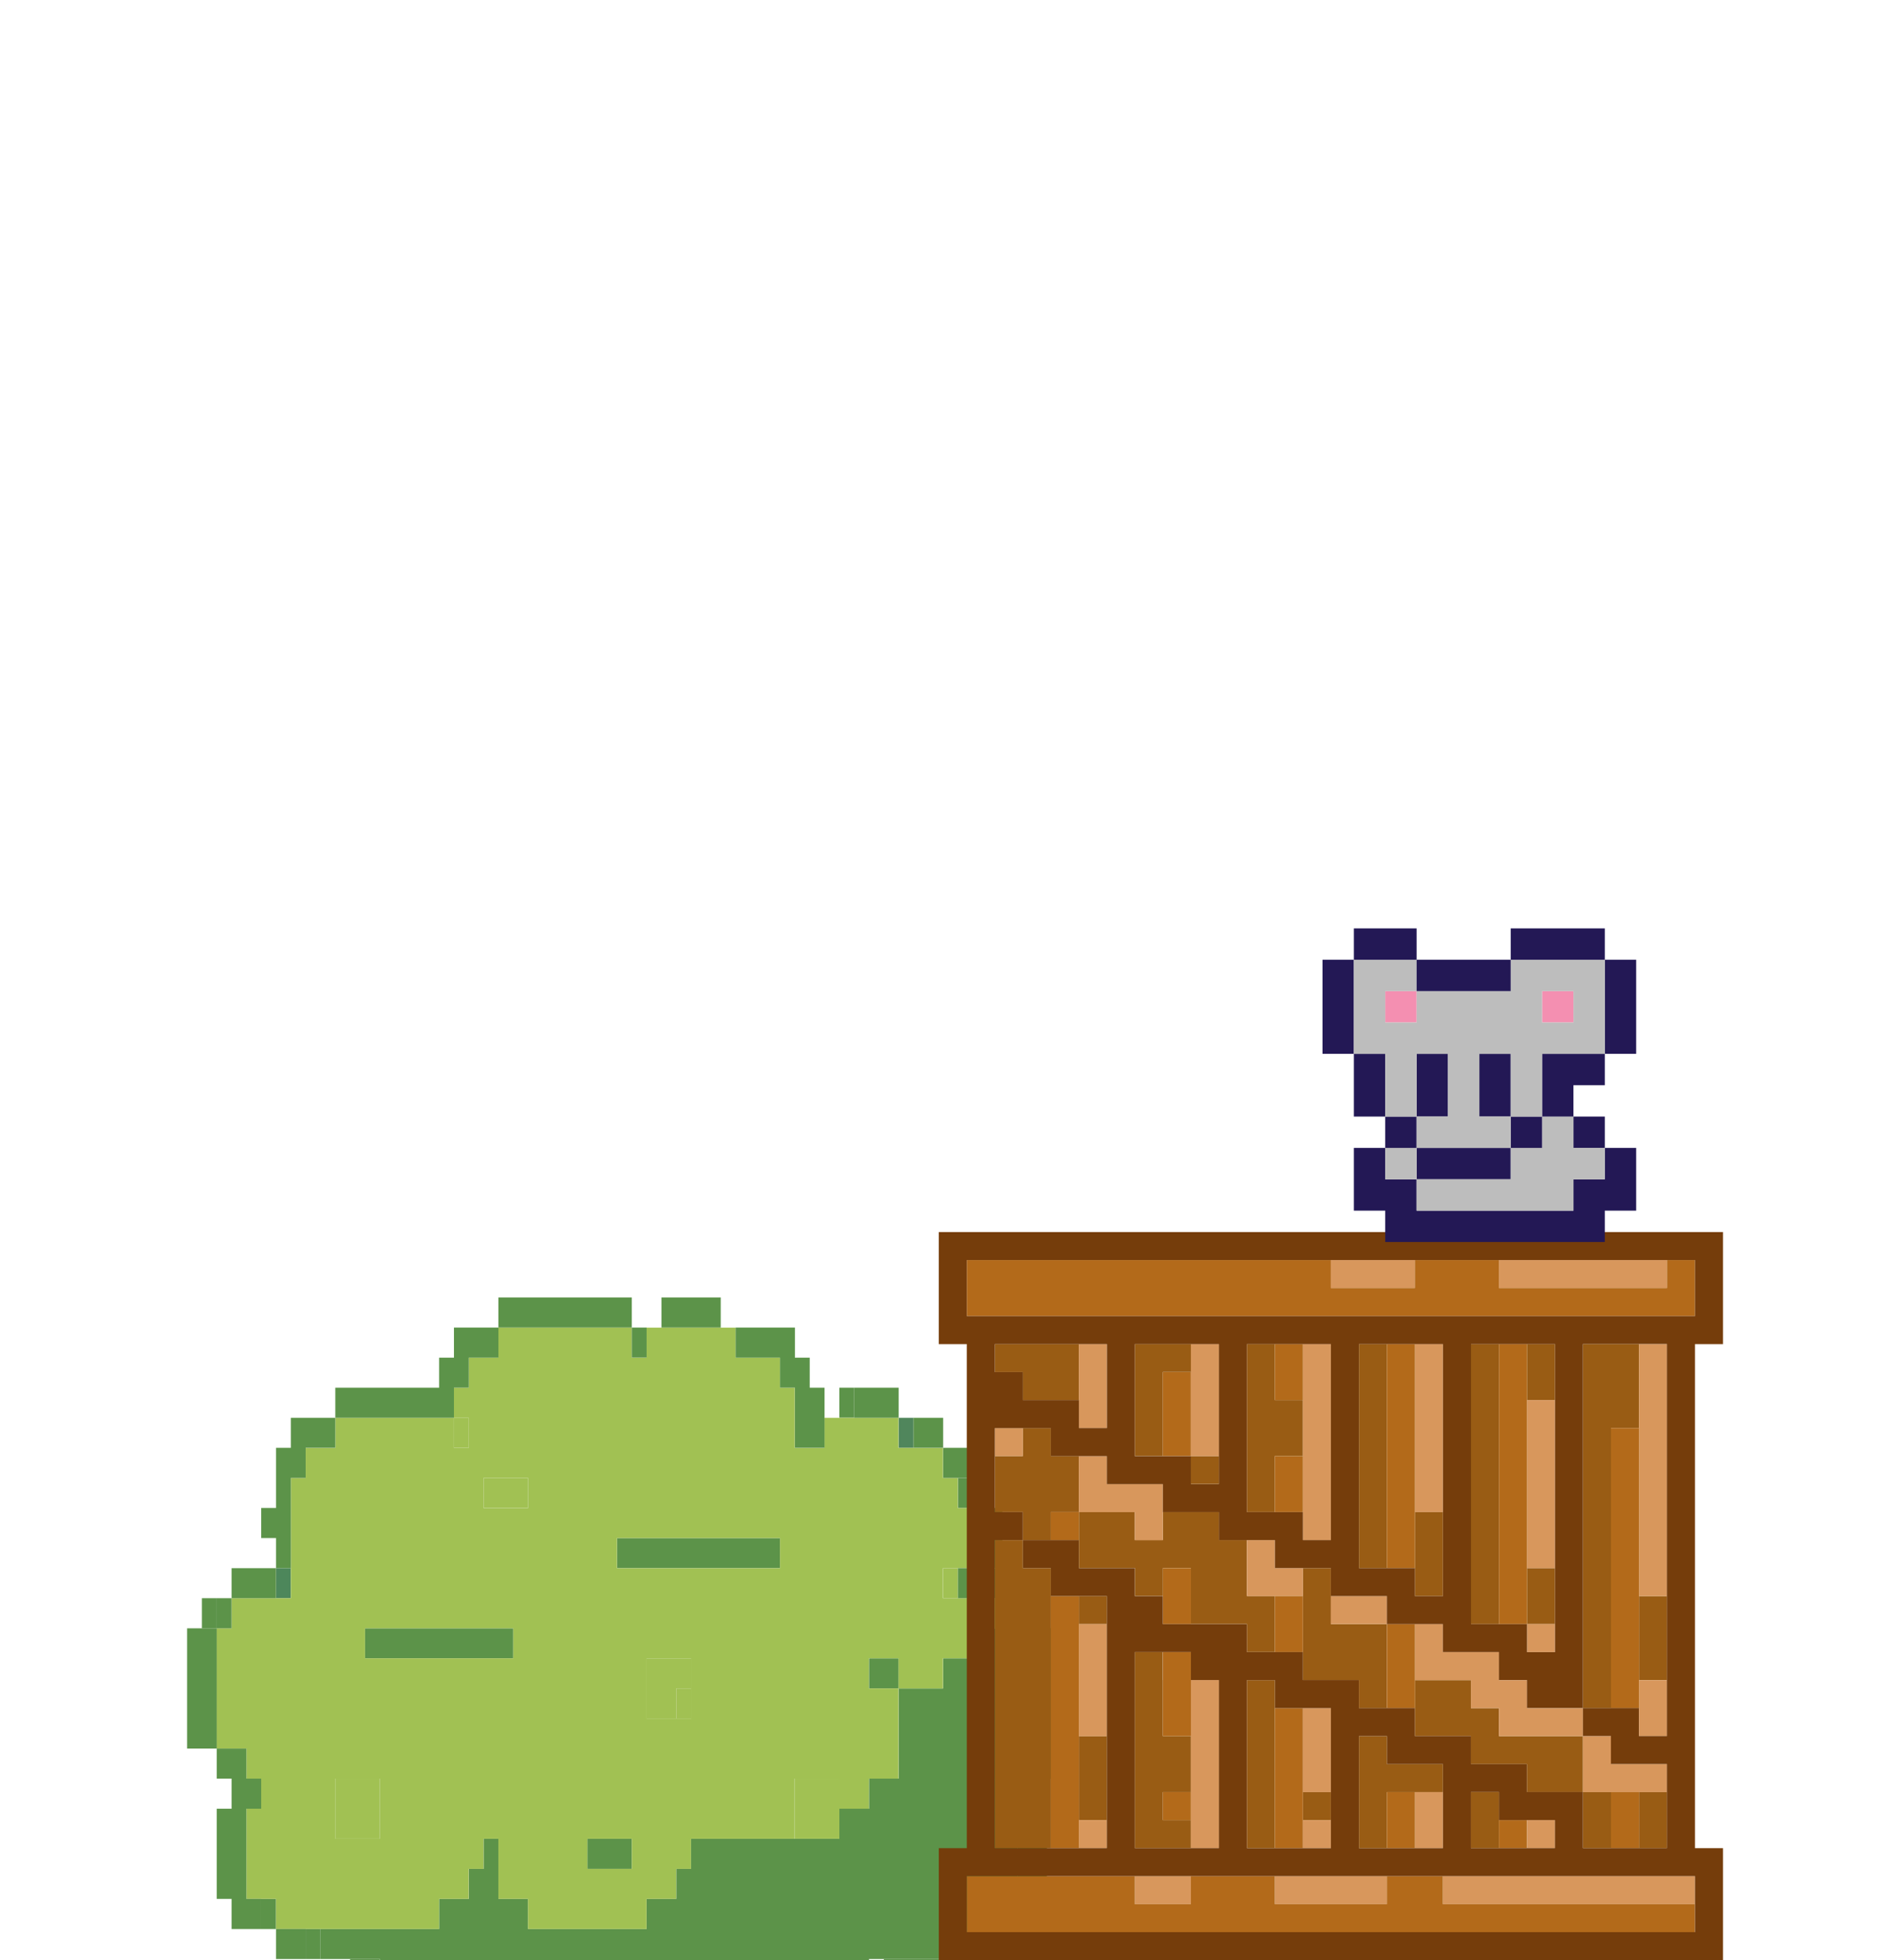 <?xml version="1.0" encoding="UTF-8"?>
<svg id="_圖層_1" data-name="圖層 1" xmlns="http://www.w3.org/2000/svg" xmlns:xlink="http://www.w3.org/1999/xlink" viewBox="0 0 240 250">
  <defs>
    <style>
      .cls-1 {
        fill: #231855;
      }

      .cls-1, .cls-2, .cls-3, .cls-4, .cls-5, .cls-6, .cls-7, .cls-8, .cls-9, .cls-10, .cls-11, .cls-12 {
        stroke-width: 0px;
      }

      .cls-2 {
        fill: #b36a1a;
      }

      .cls-3 {
        fill: #bdbdbd;
      }

      .cls-4 {
        fill: #5c9349;
      }

      .cls-5 {
        fill: #a1c153;
      }

      .cls-6 {
        fill: #995c14;
      }

      .cls-7 {
        fill: #d8975c;
      }

      .cls-8 {
        fill: none;
      }

      .cls-9 {
        fill: #753d0b;
      }

      .cls-10 {
        fill: #4d875b;
      }

      .cls-13 {
        clip-path: url(#clippath);
      }

      .cls-11 {
        fill: #f48fb1;
      }

      .cls-12 {
        fill: #50865c;
      }
    </style>
    <clipPath id="clippath">
      <rect class="cls-8" width="240" height="250"/>
    </clipPath>
  </defs>
  <g class="cls-13">
    <g>
      <rect class="cls-4" x="38.98" y="246.03" width="1.89" height="3.83"/>
      <rect class="cls-4" x="33.31" y="242.19" width="1.89" height="3.84"/>
      <rect class="cls-5" x="86.24" y="215.35" width="1.89" height="3.83"/>
      <rect class="cls-4" x="131.61" y="207.68" width="1.89" height="3.83"/>
      <rect class="cls-4" x="25.75" y="203.84" width="1.89" height="3.84"/>
      <rect class="cls-10" x="35.2" y="200.01" width="1.89" height="3.83"/>
      <rect class="cls-5" x="120.27" y="200.01" width="1.89" height="3.83"/>
      <rect class="cls-4" x="125.94" y="196.17" width="1.89" height="3.84"/>
      <g>
        <polygon class="cls-4" points="131.61 226.85 125.94 226.85 125.94 230.69 129.72 230.69 129.72 242.19 127.83 242.19 127.83 246.03 124.05 246.03 124.05 249.86 110.82 249.86 110.82 250 48.44 250 48.44 249.86 40.87 249.86 40.87 246.03 56 246.03 56 242.19 59.78 242.19 59.78 238.36 61.67 238.36 61.67 234.52 63.56 234.52 63.56 242.19 67.34 242.19 67.34 246.03 82.46 246.03 82.46 242.19 86.24 242.19 86.24 238.36 88.13 238.36 88.13 234.52 107.04 234.52 107.04 230.69 110.82 230.69 110.82 226.85 114.6 226.85 114.6 215.35 120.27 215.35 120.27 211.51 125.94 211.51 125.94 207.68 127.83 207.68 127.83 203.84 129.72 203.84 129.72 207.68 131.61 207.68 131.61 211.51 133.5 211.51 133.5 223.02 131.61 223.02 131.61 226.85"/>
        <polygon class="cls-4" points="78.68 234.52 80.57 234.52 80.57 238.36 78.68 238.36 76.79 238.36 74.9 238.36 74.9 234.52 76.79 234.52 78.68 234.52"/>
        <polygon class="cls-4" points="110.82 215.35 110.82 211.51 112.71 211.51 114.6 211.51 114.6 215.35 112.71 215.35 110.82 215.35"/>
        <polygon class="cls-4" points="63.56 211.51 61.67 211.51 59.78 211.51 57.89 211.51 56 211.51 54.11 211.51 52.21 211.51 50.32 211.51 48.44 211.51 46.55 211.51 46.55 207.68 48.44 207.68 50.32 207.68 52.21 207.68 54.11 207.68 56 207.68 57.89 207.68 59.78 207.68 61.67 207.68 63.56 207.68 65.45 207.68 65.45 211.51 63.56 211.51"/>
        <polygon class="cls-4" points="97.58 200.01 95.69 200.01 93.81 200.01 91.91 200.01 90.02 200.01 88.13 200.01 86.24 200.01 84.35 200.01 82.46 200.01 80.57 200.01 78.68 200.01 78.68 196.17 80.57 196.17 82.46 196.17 84.35 196.17 86.24 196.17 88.13 196.17 90.02 196.17 91.91 196.17 93.81 196.17 95.69 196.17 97.58 196.17 99.47 196.17 99.47 200.01 97.58 200.01"/>
      </g>
      <g>
        <polygon class="cls-5" points="44.65 226.85 46.55 226.85 48.44 226.85 48.44 230.69 48.44 234.52 46.55 234.52 44.65 234.52 42.76 234.52 42.76 230.69 42.76 226.85 44.65 226.85"/>
        <polygon class="cls-5" points="105.15 226.85 107.04 226.85 107.04 230.69 107.04 234.52 105.15 234.52 103.26 234.52 101.37 234.52 101.37 230.69 101.37 226.85 103.26 226.85 105.15 226.85"/>
        <polygon class="cls-5" points="86.24 211.51 88.13 211.51 88.13 215.35 86.24 215.35 86.24 219.18 84.35 219.18 82.46 219.18 82.46 215.35 82.46 211.51 84.35 211.51 86.24 211.51"/>
        <polygon class="cls-5" points="65.45 188.5 67.34 188.5 67.34 192.33 65.45 192.33 63.56 192.33 61.67 192.33 61.67 188.5 63.56 188.5 65.45 188.5"/>
      </g>
      <rect class="cls-4" x="122.16" y="188.5" width="1.89" height="3.84"/>
      <rect class="cls-5" x="57.89" y="180.83" width="1.89" height="3.84"/>
      <rect class="cls-12" x="114.6" y="180.83" width="1.89" height="3.84"/>
      <rect class="cls-4" x="107.04" y="176.99" width="1.89" height="3.83"/>
      <path class="cls-5" d="M27.64,207.68v3.83s0,3.84,0,3.84v3.83s0,3.84,0,3.84h1.89s1.89,0,1.89,0v3.83s1.89,0,1.89,0v3.84h-1.89s0,3.83,0,3.83v3.84s0,3.83,0,3.83h1.89s1.89,0,1.89,0h0v3.84s1.89,0,1.89,0h1.89s1.89,0,1.89,0h1.89s1.89,0,1.89,0h1.89s1.89,0,1.89,0h1.89s1.89,0,1.89,0h1.89s1.89,0,1.89,0v-3.84h1.89s1.89,0,1.89,0v-3.83h1.89s0-3.84,0-3.84h1.89v3.84s0,3.83,0,3.83h1.89s1.89,0,1.89,0v3.84s1.89,0,1.89,0h1.89s1.89,0,1.89,0h1.89s1.89,0,1.89,0h1.89s1.89,0,1.89,0h1.89s0-3.84,0-3.84h1.89s1.89,0,1.89,0v-3.83h1.89s0-3.84,0-3.84h1.89s1.89,0,1.89,0h1.89s1.89,0,1.89,0h1.89s1.89,0,1.89,0h1.89s0-3.83,0-3.83v-3.84h1.89s1.89,0,1.89,0h1.89v3.84s1.89,0,1.89,0h1.89s0-3.84,0-3.84h1.89s1.89,0,1.89,0v-3.83s0-3.84,0-3.84v-3.83s-1.89,0-1.89,0h-1.89v-3.84h1.89s1.89,0,1.89,0v3.84s1.89,0,1.89,0h1.89s1.89,0,1.89,0v-3.84h1.89s1.89,0,1.89,0h1.89s0-3.83,0-3.83h1.89s0-3.84,0-3.84h-1.89s-1.89,0-1.89,0h-1.89s-1.89,0-1.89,0v-3.83h1.89s1.89,0,1.89,0v-3.84s0-3.83,0-3.83h-1.89v-3.84s-1.89,0-1.89,0v-3.83s-1.89,0-1.89,0h-1.89s-1.89,0-1.89,0v-3.84s-1.89,0-1.89,0h-1.89s-1.89,0-1.89,0h-1.89s-1.89,0-1.89,0v3.84h-1.89s-1.89,0-1.89,0v-3.84s0-3.83,0-3.83h-1.89v-3.84s-1.89,0-1.89,0h-1.89s-1.89,0-1.89,0v-3.83s-1.89,0-1.89,0h-1.89s-1.89,0-1.89,0h-1.89s-1.89,0-1.89,0h-1.89s0,3.83,0,3.83h-1.89v-3.83s-1.89,0-1.89,0h-1.89s-1.89,0-1.89,0h-1.89s-1.89,0-1.89,0h-1.89s-1.89,0-1.89,0h-1.89s-1.89,0-1.89,0v3.83h-1.89s-1.89,0-1.89,0v3.84h-1.89s0,3.83,0,3.83h1.89v3.84h-1.89v-3.84s-1.89,0-1.89,0h-1.89s-1.89,0-1.89,0h-1.89s-1.89,0-1.89,0h-1.89s-1.89,0-1.89,0h-1.89s0,3.84,0,3.84h-1.89s-1.89,0-1.89,0v3.83h-1.89s0,3.84,0,3.84v3.83s0,3.84,0,3.84v3.83h-1.89s-1.89,0-1.89,0h-1.89s-1.89,0-1.89,0v3.84h-1.89ZM65.45,211.51h-1.89s-1.89,0-1.89,0h-1.89s-1.89,0-1.89,0h-1.89s-1.89,0-1.89,0h-1.89s-1.89,0-1.89,0h-1.89s-1.89,0-1.89,0v-3.83h1.89s1.89,0,1.89,0h1.89s1.89,0,1.89,0h1.89s1.89,0,1.89,0h1.89s1.89,0,1.89,0h1.89s1.89,0,1.89,0v3.83ZM88.13,219.18h-1.89s-1.89,0-1.89,0h-1.89v-3.83s0-3.84,0-3.84h1.89s1.89,0,1.89,0h1.89v3.84s0,3.83,0,3.83ZM97.58,196.17h1.89v3.84h-1.89s-1.89,0-1.89,0h-1.89s-1.89,0-1.89,0h-1.89s-1.89,0-1.89,0h-1.89s-1.89,0-1.89,0h-1.89s-1.89,0-1.89,0h-1.89v-3.84h1.89s1.89,0,1.89,0h1.89s1.89,0,1.89,0h1.89s1.89,0,1.89,0h1.89s1.89,0,1.89,0h1.89s1.89,0,1.89,0ZM48.44,234.52h-1.89s-1.89,0-1.89,0h-1.89v-3.83s0-3.84,0-3.84h1.89s1.89,0,1.89,0h1.89v3.84s0,3.83,0,3.83ZM61.67,188.5h1.89s1.89,0,1.89,0h1.89v3.84h-1.89s-1.89,0-1.89,0h-1.89v-3.84ZM80.57,238.36h-1.89s-1.89,0-1.89,0h-1.89v-3.84h1.89s1.89,0,1.89,0h1.89v3.84Z"/>
      <g>
        <polygon class="cls-4" points="23.86 219.18 23.86 215.35 23.86 211.51 23.86 207.68 25.75 207.68 27.64 207.68 27.64 211.51 27.64 211.51 27.64 215.35 27.64 219.18 25.75 219.18 25.75 215.35 25.75 211.51 25.75 211.51 25.75 215.35 25.75 219.18 25.75 219.18 25.75 219.18 27.64 219.18 27.64 223.02 25.75 223.02 25.75 223.02 23.86 223.02 23.86 219.18 23.86 219.18"/>
        <polygon class="cls-4" points="65.45 165.48 65.45 165.48 67.34 165.48 69.23 165.48 71.12 165.48 73.01 165.48 74.9 165.48 76.79 165.48 78.68 165.48 80.57 165.48 80.57 169.32 78.68 169.32 76.79 169.32 74.9 169.32 73.01 169.32 71.12 169.32 69.23 169.32 67.34 169.32 65.45 169.32 65.45 169.32 63.56 169.32 63.56 165.48 65.45 165.48"/>
        <polygon class="cls-4" points="124.05 249.86 124.05 250 112.71 250 112.71 249.86 122.16 249.86 122.16 249.86 124.05 249.86 124.05 246.03 127.83 246.03 127.83 249.86 124.05 249.86"/>
        <rect class="cls-4" x="44.65" y="249.86" width="3.78" height=".14"/>
        <polygon class="cls-4" points="38.98 246.03 38.98 249.86 37.09 249.86 35.2 249.86 35.2 246.03 37.09 246.03 38.98 246.03"/>
        <polygon class="cls-4" points="129.72 242.19 129.72 238.36 129.72 234.52 129.72 230.69 127.83 230.69 125.94 230.69 125.94 226.85 127.83 226.85 129.72 226.85 131.61 226.85 131.61 230.69 133.5 230.69 133.5 234.52 133.5 238.36 133.5 242.19 131.61 242.19 131.61 246.03 129.72 246.03 127.83 246.03 127.83 242.19 129.72 242.19"/>
        <polygon class="cls-4" points="31.42 223.02 31.42 226.85 33.31 226.85 33.31 230.69 31.42 230.69 31.42 234.52 31.42 238.36 31.42 242.19 33.31 242.19 33.31 246.03 31.42 246.03 29.53 246.03 29.53 242.19 27.64 242.19 27.64 238.36 27.64 234.52 27.64 230.69 29.53 230.69 29.53 226.85 27.64 226.85 27.64 223.02 29.53 223.02 31.42 223.02"/>
        <polygon class="cls-4" points="133.5 223.02 133.5 219.18 133.5 215.35 133.5 211.51 133.5 207.68 135.39 207.68 135.39 211.51 137.28 211.51 137.28 215.35 137.28 219.18 137.28 223.02 135.39 223.02 135.39 226.85 133.5 226.85 131.61 226.85 131.61 223.02 133.5 223.02"/>
        <rect class="cls-4" x="27.64" y="203.84" width="1.89" height="3.84"/>
        <polygon class="cls-4" points="129.72 207.68 129.72 203.84 127.83 203.84 127.83 203.84 125.94 203.84 124.05 203.84 122.16 203.84 122.16 200.01 124.05 200.01 124.05 196.17 124.05 192.33 124.05 188.5 125.94 188.5 125.94 192.33 127.83 192.33 127.83 196.17 125.94 196.17 125.94 200.01 127.83 200.01 127.83 200.01 129.72 200.01 129.72 203.84 131.61 203.84 133.5 203.84 133.5 207.68 131.61 207.68 129.72 207.68"/>
        <polygon class="cls-4" points="31.42 200.01 33.31 200.01 35.2 200.01 35.2 203.84 33.31 203.84 31.42 203.84 29.53 203.84 29.53 200.01 31.42 200.01"/>
        <polygon class="cls-4" points="33.31 196.17 33.31 192.33 35.2 192.33 35.2 188.5 35.2 184.66 37.09 184.66 37.09 180.83 38.98 180.83 40.87 180.83 42.76 180.83 42.76 184.66 40.87 184.66 38.98 184.66 38.98 188.5 37.09 188.5 37.09 192.33 37.09 196.17 37.09 200.01 35.2 200.01 35.2 196.17 33.31 196.17"/>
        <polygon class="cls-4" points="120.27 188.5 120.27 184.66 122.16 184.66 124.05 184.66 124.05 188.5 122.16 188.5 120.27 188.5"/>
        <polygon class="cls-4" points="116.49 184.66 116.49 180.83 118.38 180.83 120.27 180.83 120.27 184.66 118.38 184.66 116.49 184.66"/>
        <polygon class="cls-4" points="44.65 176.99 46.55 176.99 48.44 176.99 50.32 176.99 52.21 176.99 54.11 176.99 56 176.99 56 173.16 57.89 173.16 57.89 169.32 59.78 169.32 61.67 169.32 61.67 169.32 63.56 169.32 63.56 173.16 61.67 173.16 61.67 173.16 59.78 173.16 59.78 176.99 57.89 176.99 57.89 180.83 56 180.83 54.11 180.83 52.21 180.83 50.32 180.83 48.44 180.83 46.55 180.83 44.65 180.83 42.76 180.83 42.76 176.99 44.65 176.99"/>
        <polygon class="cls-4" points="112.71 176.99 114.6 176.99 114.6 180.83 112.71 180.83 110.82 180.83 108.93 180.83 108.93 176.99 110.82 176.99 112.71 176.99"/>
        <rect class="cls-4" x="80.57" y="169.32" width="1.89" height="3.83"/>
        <polygon class="cls-4" points="97.58 169.32 99.47 169.32 101.37 169.32 101.37 173.16 103.26 173.16 103.26 176.99 105.15 176.99 105.15 180.83 105.15 184.66 103.26 184.66 101.37 184.66 101.37 180.83 101.37 176.99 99.47 176.99 99.47 173.16 97.58 173.16 95.69 173.16 93.81 173.16 93.81 169.32 95.69 169.32 97.58 169.32"/>
        <polygon class="cls-4" points="88.13 169.32 86.24 169.32 84.35 169.32 84.35 165.48 86.24 165.48 88.13 165.48 90.02 165.48 91.91 165.48 91.91 169.32 90.02 169.32 88.13 169.32"/>
      </g>
    </g>
    <g>
      <path class="cls-6" d="M126.87,171.43c3.18,0,7.53,0,10.71,0v7.14h-7.14v-3.57s-3.57,0-3.57,0v-3.57Z"/>
      <path class="cls-6" d="M134.01,200c0,11.79,0,23.92,0,35.72h-7.14c0-12.99,0-26.29,0-39.29h3.57v3.57s3.57,0,3.57,0Z"/>
      <path class="cls-6" d="M126.87,192.85v-7.14h3.57s0-3.57,0-3.57h3.57v3.57s3.57,0,3.57,0v7.14h-3.57s0,3.57,0,3.57h-3.57v-3.57s-3.57,0-3.57,0Z"/>
      <path class="cls-6" d="M137.58,228.57v-7.14h3.57c0,3.18,0,7.53,0,10.72h-3.57v-3.57Z"/>
      <rect class="cls-6" x="137.58" y="203.57" width="3.57" height="3.57"/>
      <path class="cls-6" d="M141.15,192.85h3.57v3.57s3.57,0,3.57,0v-3.57h7.15v3.57s3.57,0,3.57,0v7.14s3.57,0,3.57,0v7.14h-3.57v-3.57h-7.14v-7.14s-3.57,0-3.57,0v3.57h-3.57v-3.57c-1.78,0-5.36,0-7.14,0v-7.15h3.57Z"/>
      <path class="cls-6" d="M148.29,214.29v7.14s3.57,0,3.57,0v7.14h-3.57s0,3.57,0,3.57h3.57v3.57h-7.15c0-8.17,0-16.83,0-25h3.57v3.57Z"/>
      <path class="cls-6" d="M148.29,175c0,3.18,0,7.53,0,10.71h-3.57v-14.29c1.78,0,5.36,0,7.15,0v3.57h-3.57Z"/>
      <rect class="cls-6" x="151.87" y="185.71" width="3.57" height="3.57"/>
      <path class="cls-6" d="M162.58,217.86c0,5.73,0,12.13,0,17.86h-3.57c0-6.96,0-14.47,0-21.43h3.57v3.57Z"/>
      <path class="cls-6" d="M162.58,178.57h3.57v7.14h-3.57v7.14h-3.57c0-6.96,0-14.47,0-21.43h3.57v7.14Z"/>
      <rect class="cls-6" x="166.15" y="228.57" width="3.57" height="3.57"/>
      <path class="cls-6" d="M166.15,203.57v-3.57h3.57v7.14h7.14c0,3.18,0,7.53,0,10.71h-3.57v-3.57h-7.14c0-3.18,0-7.53,0-10.71Z"/>
      <path class="cls-6" d="M176.87,225h7.14v3.57h-7.14v7.15h-3.57v-14.29h3.57v3.57Z"/>
      <path class="cls-6" d="M176.87,178.57c0,6.96,0,14.47,0,21.43h-3.57c0-9.38,0-19.19,0-28.57h3.57v7.14Z"/>
      <path class="cls-6" d="M184.01,214.29h3.57v3.57s3.57,0,3.57,0v3.57c3.18,0,7.53,0,10.71,0v7.14h-7.14v-3.57h-7.14v-3.57h-7.15v-7.14h3.57Z"/>
      <path class="cls-6" d="M180.44,200v-7.15h3.57c0,3.18,0,7.53,0,10.72h-3.57v-3.57Z"/>
      <path class="cls-6" d="M191.15,232.14v3.57h-3.57v-7.15h3.57v3.57Z"/>
      <path class="cls-6" d="M191.15,178.57c0,9.38,0,19.19,0,28.57h-3.57c0-11.79,0-23.92,0-35.71h3.57v7.14Z"/>
      <path class="cls-6" d="M194.73,203.57v-3.57h3.57v7.14h-3.57v-3.57Z"/>
      <path class="cls-6" d="M194.73,175v-3.57h3.57v7.14h-3.57v-3.57Z"/>
      <path class="cls-6" d="M205.44,232.14v3.57h-3.57v-7.15h3.57v3.57Z"/>
      <path class="cls-6" d="M201.87,210.71c0-12.99,0-26.29,0-39.29h7.14c0,3.18,0,7.53,0,10.71h-3.57c0,11.79,0,23.92,0,35.72h-3.57v-7.14Z"/>
      <path class="cls-6" d="M209.01,228.57h3.57v7.15h-3.57v-7.15Z"/>
      <path class="cls-6" d="M209.01,210.71v-7.14h3.57c0,3.18,0,7.53,0,10.71h-3.57v-3.57Z"/>
      <rect class="cls-7" x="126.87" y="182.14" width="3.57" height="3.57"/>
      <rect class="cls-7" x="137.58" y="232.14" width="3.57" height="3.57"/>
      <path class="cls-7" d="M137.58,217.86c0-3.18,0-7.53,0-10.71h3.57v14.29h-3.57v-3.57Z"/>
      <path class="cls-7" d="M144.72,196.43v-3.57h-7.14v-7.14h3.57v3.57h7.14v7.15h-3.57Z"/>
      <path class="cls-7" d="M137.58,171.43h3.57c0,3.18,0,7.53,0,10.71h-3.57c0-3.18,0-7.53,0-10.71Z"/>
      <path class="cls-7" d="M148.29,242.86h-3.57v-3.57h7.15v3.57h-3.57Z"/>
      <path class="cls-7" d="M151.87,228.57v-14.29h3.57c0,6.96,0,14.47,0,21.43h-3.57v-7.15Z"/>
      <path class="cls-7" d="M155.44,175c0,3.18,0,7.53,0,10.71h-3.57c0-4.48,0-9.81,0-14.29h3.57v3.57Z"/>
      <path class="cls-7" d="M162.58,203.57h-3.57v-7.14h3.57v3.57s3.57,0,3.57,0v3.57h-3.57Z"/>
      <path class="cls-7" d="M173.3,242.86c-3.18,0-7.53,0-10.71,0v-3.57h14.28v3.57h-3.57Z"/>
      <rect class="cls-7" x="166.15" y="232.14" width="3.57" height="3.57"/>
      <path class="cls-7" d="M166.15,225v-7.14h3.57c0,3.18,0,7.53,0,10.71h-3.57v-3.57Z"/>
      <path class="cls-7" d="M166.15,192.85c0-6.96,0-14.47,0-21.43h3.57c0,8.17,0,16.83,0,25h-3.57v-3.57Z"/>
      <path class="cls-7" d="M169.72,207.14v-3.57h7.14v3.57h-7.14Z"/>
      <path class="cls-7" d="M176.87,164.28h-7.14v-3.57c3.18,0,7.53,0,10.71,0v3.57h-3.57Z"/>
      <path class="cls-7" d="M180.44,228.57h3.57v7.15h-3.57c0-1.78,0-5.36,0-7.15Z"/>
      <path class="cls-7" d="M194.73,221.43h-3.57v-3.57s-3.57,0-3.57,0v-3.57h-7.15v-7.14h3.57v3.57h7.15v3.57s3.57,0,3.57,0v3.57h7.14v3.57h-7.14Z"/>
      <path class="cls-7" d="M180.44,189.28c0-5.73,0-12.13,0-17.86h3.57c0,6.96,0,14.47,0,21.43h-3.57v-3.57Z"/>
      <path class="cls-7" d="M209.01,242.86c-8.17,0-16.83,0-25,0v-3.57c10.59,0,21.55,0,32.14,0v3.57h-7.14Z"/>
      <rect class="cls-7" x="194.73" y="232.14" width="3.57" height="3.57"/>
      <rect class="cls-7" x="194.73" y="207.14" width="3.57" height="3.57"/>
      <path class="cls-7" d="M194.73,196.43c0-5.73,0-12.13,0-17.86h3.57c0,6.96,0,14.47,0,21.43h-3.57v-3.57Z"/>
      <path class="cls-7" d="M201.87,221.43h3.57v3.57h7.14v3.57c-3.18,0-7.53,0-10.71,0v-7.14Z"/>
      <path class="cls-7" d="M209.01,164.28c-5.73,0-12.13,0-17.86,0v-3.57c6.96,0,14.47,0,21.43,0v3.57h-3.57Z"/>
      <path class="cls-7" d="M212.58,214.29c0,1.78,0,5.36,0,7.14h-3.57v-7.14h3.57Z"/>
      <path class="cls-7" d="M209.01,200c0-9.38,0-19.19,0-28.57h3.57c0,10.59,0,21.55,0,32.14h-3.57v-3.57Z"/>
      <path class="cls-2" d="M209.01,167.86c-28.53,0-57.19,0-85.72,0v-7.15c15.39,0,31.04,0,46.43,0v3.57c3.18,0,7.53,0,10.71,0v-3.57c3.18,0,7.53,0,10.72,0v3.57c6.96,0,14.47,0,21.43,0v-3.57h3.57v7.15h-7.14Z"/>
      <path class="cls-2" d="M209.01,246.43c-28.53,0-57.19,0-85.72,0v-7.14c6.96,0,14.47,0,21.43,0v3.57h7.15s0-3.57,0-3.57c3.18,0,7.53,0,10.71,0v3.57c4.48,0,9.81,0,14.28,0v-3.57h7.14v3.57c10.59,0,21.55,0,32.14,0v3.57h-7.14Z"/>
      <path class="cls-2" d="M134.01,228.57c0-8.17,0-16.83,0-25h3.57c0,10.59,0,21.55,0,32.14h-3.57v-7.15Z"/>
      <rect class="cls-2" x="134.01" y="192.85" width="3.57" height="3.57"/>
      <rect class="cls-2" x="148.29" y="228.57" width="3.57" height="3.57"/>
      <path class="cls-2" d="M151.87,221.43h-3.57c0-3.18,0-7.53,0-10.71h3.57c0,3.18,0,7.53,0,10.71Z"/>
      <path class="cls-2" d="M151.87,200v7.14h-3.57c0-1.78,0-5.36,0-7.14h3.57Z"/>
      <path class="cls-2" d="M148.29,178.57v-3.57h3.57c0,3.18,0,7.53,0,10.71h-3.57v-7.14Z"/>
      <path class="cls-2" d="M162.58,228.57c0-3.18,0-7.53,0-10.71h3.57c0,5.73,0,12.13,0,17.86h-3.57v-7.15Z"/>
      <path class="cls-2" d="M162.58,203.57h3.57v7.14h-3.57v-7.14Z"/>
      <path class="cls-2" d="M162.58,185.71h3.57v7.14h-3.57v-7.14Z"/>
      <path class="cls-2" d="M166.15,178.57h-3.57v-7.14h3.57v7.14Z"/>
      <path class="cls-2" d="M176.87,228.57h3.57c0,1.78,0,5.36,0,7.15h-3.57v-7.15Z"/>
      <path class="cls-2" d="M176.87,210.71v-3.57h3.57c0,3.18,0,7.53,0,10.71h-3.57v-7.14Z"/>
      <path class="cls-2" d="M180.44,178.57c0,6.96,0,14.47,0,21.43h-3.57c0-9.38,0-19.19,0-28.57h3.57v7.14Z"/>
      <rect class="cls-2" x="191.15" y="232.14" width="3.57" height="3.57"/>
      <path class="cls-2" d="M194.73,178.57c0,9.38,0,19.19,0,28.57h-3.57c0-11.79,0-23.92,0-35.71h3.57v7.14Z"/>
      <path class="cls-2" d="M205.44,228.57h3.57v7.15h-3.57v-7.15Z"/>
      <path class="cls-2" d="M205.44,210.71c0-9.38,0-19.19,0-28.57h3.57c0,11.79,0,23.92,0,35.72h-3.57v-7.14Z"/>
      <path class="cls-9" d="M219.72,235.72c-.73,0-2.81,0-3.57,0,0-21.37,0-42.92,0-64.29h3.57v-14.29c-33.29,0-66.71,0-100,0v14.29s3.57,0,3.57,0c0,21.37,0,42.92,0,64.29h-3.57v14.28c33.29,0,66.71,0,100,0,0-3.48,0-7.98,0-11.45v-2.83ZM216.15,167.86c-30.91,0-61.95,0-92.86,0v-7.15c30.91,0,61.95,0,92.86,0v3.57s0,3.57,0,3.57ZM130.44,196.43v-3.57s-3.57,0-3.57,0c0-3.18,0-7.53,0-10.71h7.14v3.57h7.14v3.57h7.14v3.57h7.15v3.57h7.14v3.57h7.14v3.57h7.14v3.57h7.14v3.57h7.15v3.57s3.57,0,3.57,0v3.57h7.14c0-15.39,0-31.04,0-46.43,3.18,0,7.53,0,10.71,0,0,16.59,0,33.41,0,50h-3.57v-3.57h-7.14s0,3.57,0,3.57h3.57v3.57h7.14c0,3.18,0,7.53,0,10.72-3.18,0-7.53,0-10.71,0v-7.15h-7.14v-3.57h-7.14v-3.57h-7.15v-3.57h-7.14v-3.57h-7.14v-3.57h-7.14v-3.57c-3.18,0-7.53,0-10.72,0v-3.57s-3.57,0-3.57,0v-3.57c-1.78,0-5.36,0-7.14,0v-3.57h-7.14s0,3.57,0,3.57h3.57v3.57h7.14c0,10.59,0,21.55,0,32.14h-14.29c0-12.99,0-26.29,0-39.29h3.57ZM151.87,210.71v3.57s3.57,0,3.57,0c0,6.96,0,14.47,0,21.43-3.18,0-7.53,0-10.72,0,0-8.17,0-16.83,0-25h7.15ZM162.58,214.29v3.57h7.14v17.86c-3.18,0-7.53,0-10.71,0,0-6.96,0-14.47,0-21.43h3.57ZM176.87,221.43v3.57h7.14c0,3.18,0,7.53,0,10.72-3.18,0-7.53,0-10.71,0v-14.29h3.57ZM191.15,228.57v3.57h7.14v3.57c-3.18,0-7.53,0-10.71,0v-7.15h3.57ZM194.73,210.71v-3.57h-7.14c0-11.79,0-23.92,0-35.71,3.18,0,7.53,0,10.71,0,0,12.99,0,26.29,0,39.29h-3.57ZM180.44,203.57v-3.57h-7.14c0-9.38,0-19.19,0-28.57,3.18,0,7.53,0,10.71,0,0,10.59,0,21.55,0,32.14h-3.57ZM166.15,196.43v-3.57c-1.78,0-5.36,0-7.14,0,0-6.95,0-14.47,0-21.43,3.18,0,7.53,0,10.71,0,0,8.17,0,16.83,0,25h-3.57ZM155.44,171.43c0,5.73,0,12.13,0,17.86h-3.57v-3.57h-7.15v-14.29c1.78,0,5.36,0,7.15,0h3.57ZM126.87,175v-3.57c4.48,0,9.81,0,14.29,0,0,3.18,0,7.53,0,10.71h-3.57v-3.57h-7.14v-3.57s-3.57,0-3.57,0ZM216.15,246.43c-30.91,0-61.95,0-92.86,0v-7.14c30.91,0,61.95,0,92.86,0v3.57s0,3.57,0,3.57Z"/>
    </g>
    <g>
      <polygon class="cls-1" points="200.65 150.41 200.65 154.41 196.65 154.41 192.65 154.41 188.65 154.41 184.65 154.41 180.65 154.41 180.65 150.41 176.65 150.41 176.65 146.41 172.65 146.41 172.65 150.41 172.65 154.41 176.65 154.41 176.65 158.41 180.65 158.41 184.65 158.41 188.65 158.41 192.65 158.41 196.65 158.41 200.65 158.41 204.65 158.41 204.65 154.41 208.65 154.41 208.65 150.41 208.65 146.41 204.65 146.41 204.65 150.41 200.65 150.41"/>
      <polygon class="cls-1" points="184.65 150.41 188.65 150.41 192.65 150.41 192.65 146.41 188.65 146.41 184.65 146.41 180.65 146.41 180.65 150.41 184.65 150.41"/>
      <rect class="cls-3" x="176.65" y="146.41" width="4" height="4"/>
      <rect class="cls-1" x="200.65" y="142.41" width="4" height="4"/>
      <polygon class="cls-3" points="196.65 146.41 192.65 146.41 192.65 150.41 188.65 150.41 184.65 150.41 180.65 150.41 180.65 154.41 184.65 154.41 188.65 154.41 192.65 154.41 196.65 154.41 200.65 154.41 200.65 150.41 204.65 150.41 204.65 146.41 200.65 146.41 200.65 142.41 196.65 142.41 196.65 146.41"/>
      <rect class="cls-1" x="192.65" y="142.41" width="4" height="4"/>
      <rect class="cls-1" x="176.65" y="142.41" width="4" height="4"/>
      <polygon class="cls-1" points="184.65 138.41 184.65 134.41 180.65 134.41 180.65 138.41 180.65 142.41 184.65 142.41 184.65 138.41"/>
      <polygon class="cls-1" points="196.65 134.41 196.65 138.41 196.65 142.41 200.65 142.41 200.65 138.41 204.65 138.41 204.65 134.41 200.65 134.41 196.65 134.41"/>
      <polygon class="cls-1" points="192.65 134.41 188.65 134.41 188.65 138.41 188.65 142.41 192.65 142.41 192.65 138.41 192.65 134.41"/>
      <polygon class="cls-1" points="176.65 134.41 172.65 134.41 172.65 138.41 172.65 142.41 176.65 142.41 176.65 138.41 176.65 134.41"/>
      <polygon class="cls-1" points="172.65 130.41 172.65 126.41 172.65 122.41 168.65 122.41 168.65 126.41 168.65 130.41 168.65 134.41 172.65 134.41 172.65 130.41"/>
      <polygon class="cls-1" points="204.65 130.41 204.65 134.41 208.65 134.41 208.65 130.41 208.65 126.41 208.65 122.41 204.65 122.41 204.65 126.41 204.65 130.41"/>
      <rect class="cls-11" x="196.65" y="126.41" width="4" height="4"/>
      <rect class="cls-11" x="176.65" y="126.41" width="4" height="4"/>
      <path class="cls-3" d="M172.65,130.41v4h4v8h4v-8h4v8h-4v4h12v-4h-4v-8h4v8h4v-8h8v-12h-12v4h-12v4h-4v-4h4v-4h-8v8ZM200.65,126.41v4h-4v-4h4Z"/>
      <polygon class="cls-1" points="184.65 126.41 188.65 126.41 192.65 126.41 192.65 122.41 188.65 122.41 184.65 122.41 180.65 122.41 180.65 126.41 184.65 126.41"/>
      <polygon class="cls-1" points="200.65 122.41 204.65 122.41 204.65 118.41 200.65 118.41 196.65 118.41 192.65 118.41 192.65 122.41 196.65 122.41 200.65 122.41"/>
      <polygon class="cls-1" points="180.65 122.41 180.65 118.41 176.65 118.41 172.65 118.41 172.65 122.41 176.65 122.41 180.65 122.41"/>
    </g>
  </g>
</svg>